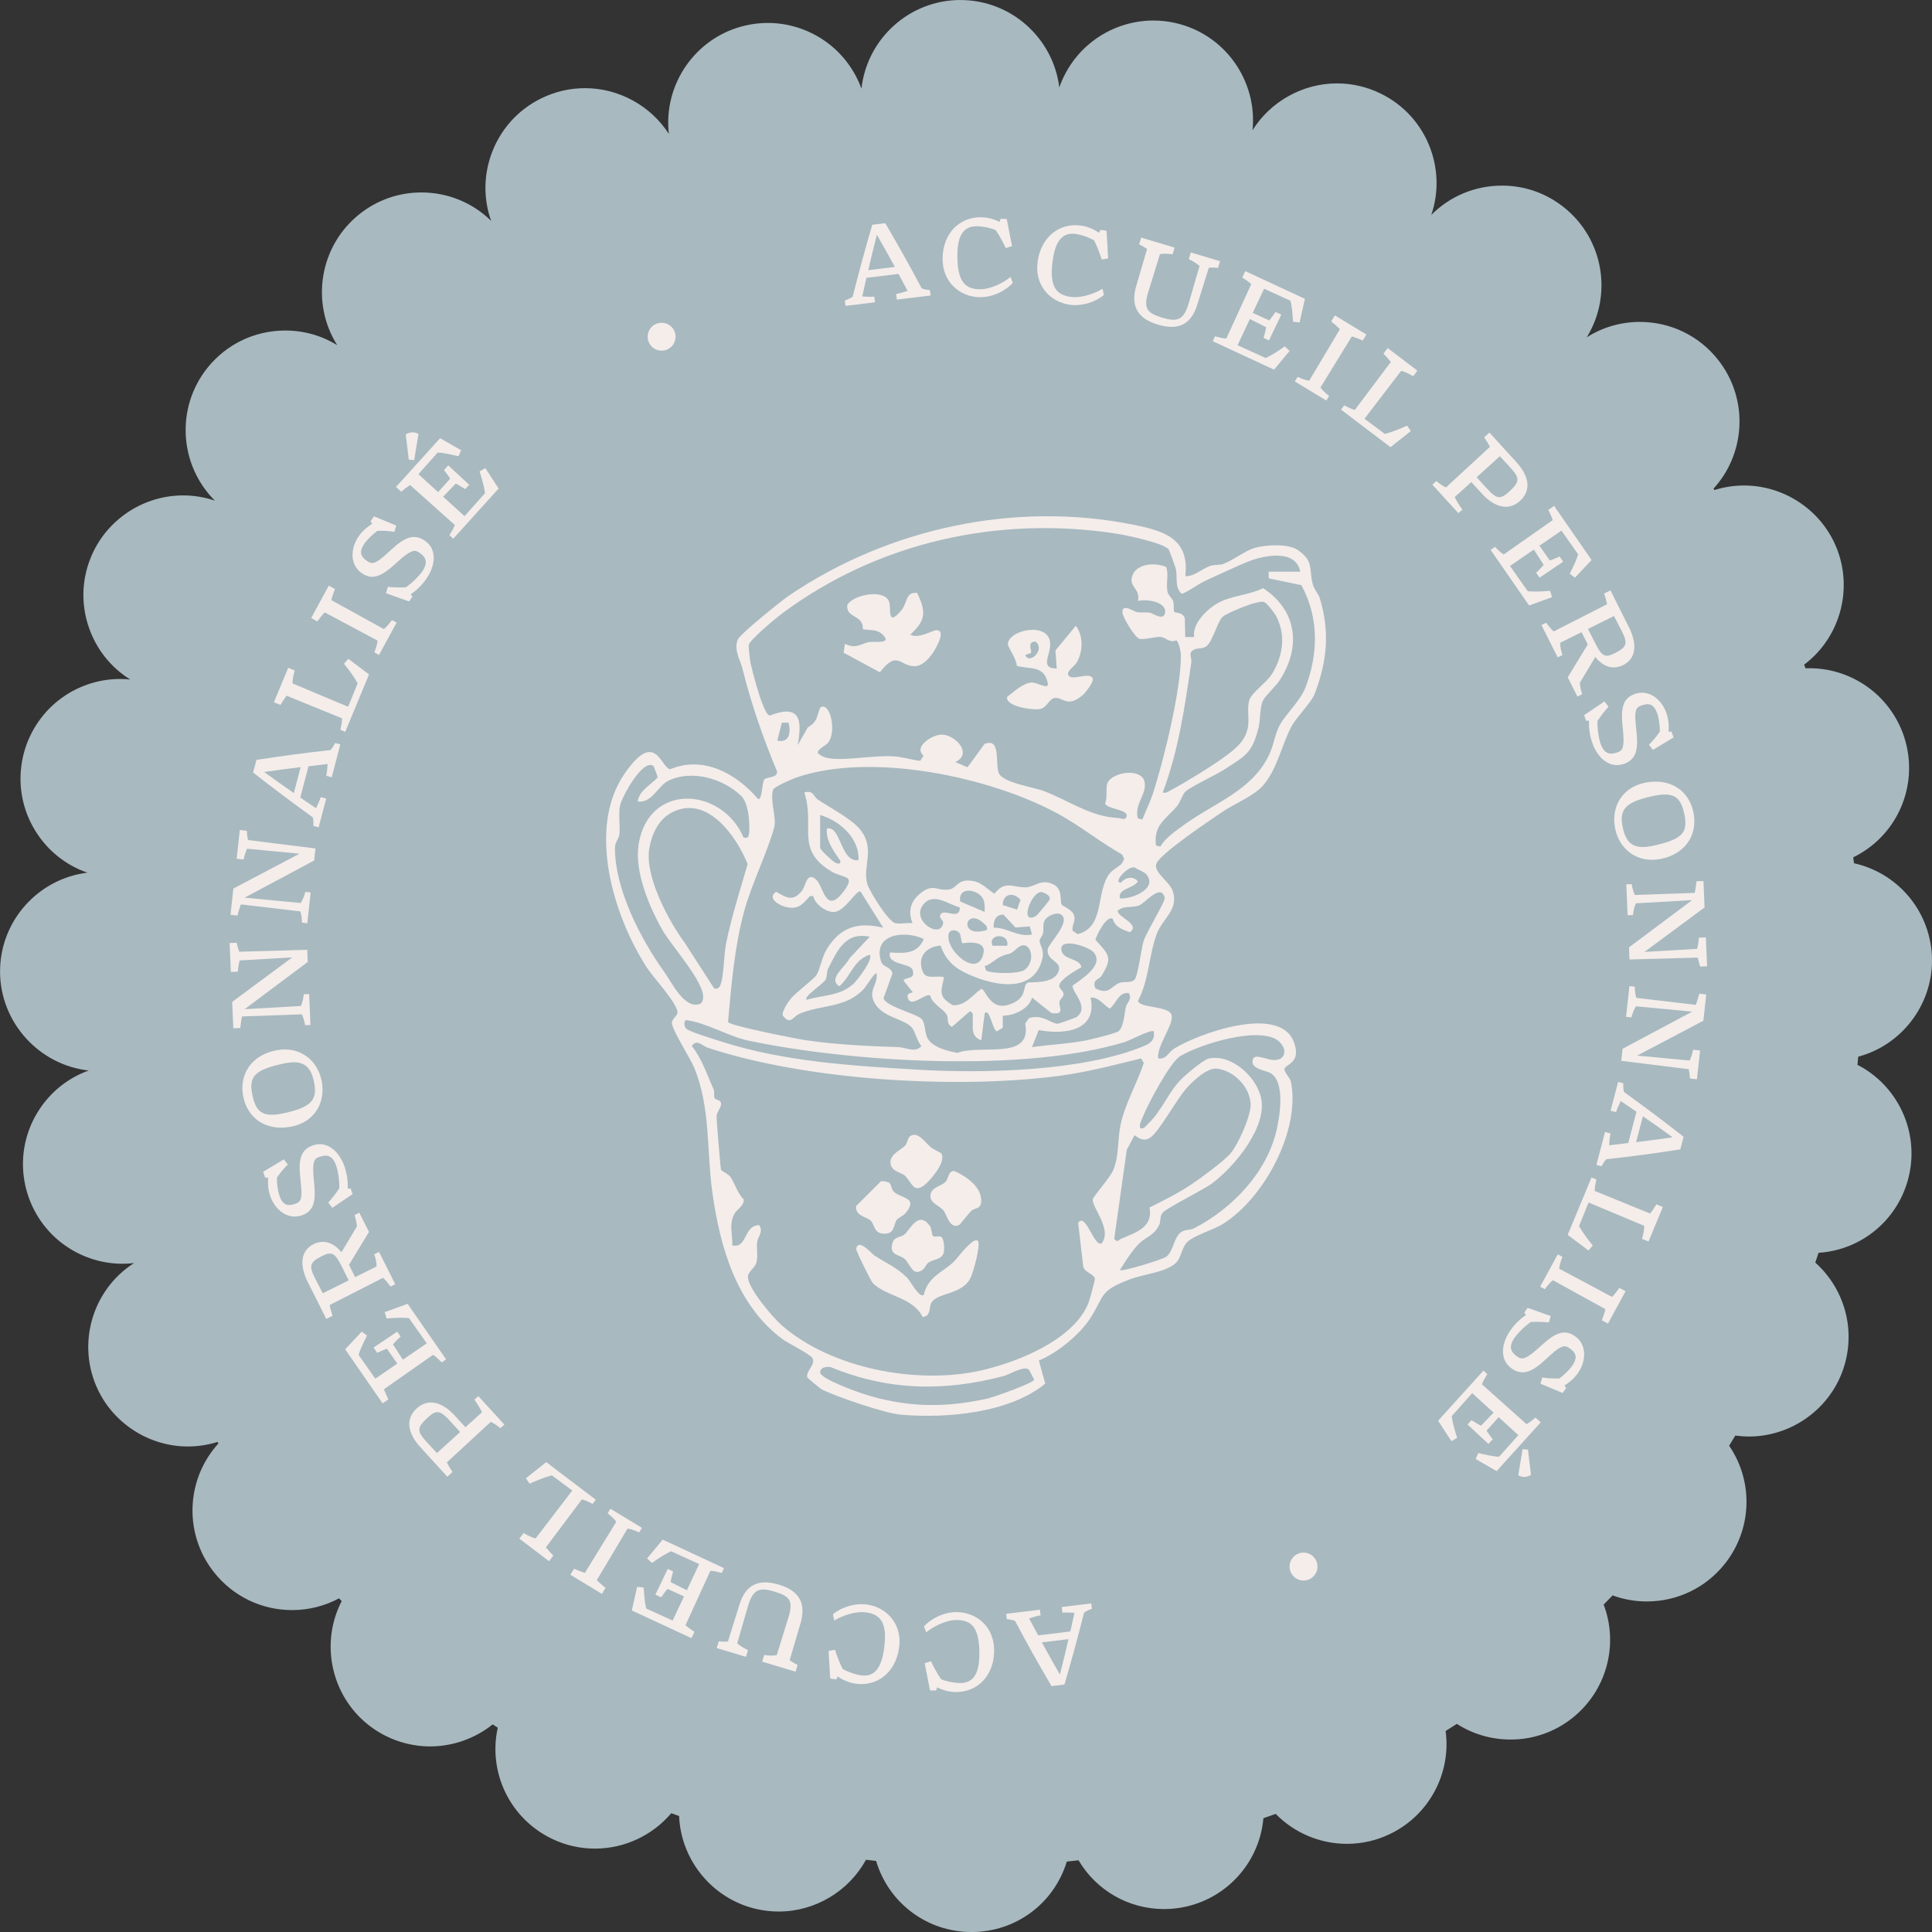 <svg xmlns="http://www.w3.org/2000/svg" width="224" height="224" viewBox="0 0 224 224" fill="none"><rect x="0" y="0" width="224" height="224" fill="#333333" stroke="none"/><g clip-path="url(#clip0_1396_2)"><path d="M112.641 223.572C107.586 223.572 103.217 220.212 101.91 215.365C101.261 215.294 100.692 215.228 100.16 215.159C98.273 218.837 94.427 221.196 90.278 221.196C89.449 221.196 88.614 221.101 87.796 220.915C82.812 219.777 79.221 215.314 79.152 210.239C78.674 210.073 78.186 209.895 77.685 209.712C75.595 212.343 72.364 213.901 68.981 213.901C67.305 213.901 65.687 213.53 64.166 212.801C59.391 210.499 56.917 205.195 58.201 200.091C57.849 199.868 57.486 199.636 57.1 199.384C55.09 201.109 52.534 202.055 49.863 202.055C47.192 202.055 44.928 201.214 42.938 199.627C38.697 196.248 37.528 190.249 40.147 185.542C39.895 185.288 39.644 185.03 39.395 184.773C37.716 185.739 35.812 186.248 33.868 186.248C30.462 186.248 27.294 184.722 25.172 182.062C21.661 177.662 21.975 171.425 25.861 167.414C25.71 167.168 25.558 166.919 25.407 166.67C24.237 167.076 23.022 167.282 21.784 167.282C17.535 167.282 13.597 164.812 11.756 160.986C9.262 155.805 11.147 149.577 16.034 146.643C15.959 146.423 15.882 146.2 15.81 145.98C15.276 146.057 14.735 146.097 14.198 146.097C8.985 146.097 4.533 142.543 3.369 137.45C2.062 131.729 5.525 125.91 11.124 124.294C11.104 124.111 11.087 123.931 11.067 123.748C5.165 123.494 0.43 118.59 0.43 112.64C0.43 106.689 5.262 101.677 11.261 101.522C11.278 101.374 11.295 101.225 11.315 101.079C8.476 100.393 6.066 98.66 4.51 96.187C2.929 93.674 2.426 90.694 3.086 87.797C4.247 82.705 8.699 79.151 13.912 79.151C14.738 79.151 15.567 79.245 16.379 79.428C16.422 79.308 16.465 79.185 16.508 79.065C16.471 79.048 16.431 79.028 16.394 79.011C13.717 77.721 11.704 75.468 10.723 72.666C9.743 69.864 9.911 66.847 11.201 64.171C13.043 60.345 16.98 57.871 21.226 57.871C22.902 57.871 24.52 58.243 26.041 58.972C26.107 59.004 26.17 59.035 26.233 59.067C26.293 58.972 26.353 58.875 26.413 58.781C26.322 58.712 26.23 58.641 26.13 58.563C21.338 54.74 20.549 47.732 24.369 42.937C26.49 40.278 29.664 38.751 33.07 38.751C35.609 38.751 38.005 39.589 39.995 41.175C40.09 41.25 40.181 41.327 40.273 41.404C40.347 41.33 40.421 41.256 40.496 41.178C40.384 41.05 40.276 40.921 40.172 40.795C36.349 36.003 37.142 28.992 41.934 25.169C43.924 23.582 46.32 22.744 48.859 22.744C52.268 22.744 55.436 24.271 57.558 26.93C57.638 27.03 57.718 27.136 57.798 27.239C57.887 27.182 57.972 27.128 58.061 27.07C57.978 26.919 57.898 26.762 57.818 26.596C56.528 23.919 56.36 20.903 57.34 18.1C58.321 15.298 60.334 13.045 63.011 11.755C64.532 11.024 66.153 10.652 67.829 10.652C72.078 10.652 76.012 13.122 77.854 16.948C77.902 17.048 77.948 17.148 77.994 17.248C78.094 17.211 78.194 17.177 78.291 17.14C78.248 16.988 78.211 16.837 78.177 16.679C77.516 13.786 78.022 10.806 79.604 8.29C81.185 5.774 83.65 4.027 86.543 3.366C87.361 3.18 88.196 3.086 89.028 3.086C94.244 3.086 98.696 6.643 99.857 11.733C99.874 11.801 99.888 11.873 99.903 11.944C100.014 11.93 100.126 11.916 100.237 11.901C100.234 11.781 100.231 11.664 100.231 11.544C100.231 5.413 105.221 0.424 111.352 0.424C117.482 0.424 122.469 5.413 122.469 11.544V11.55C122.595 11.561 122.721 11.572 122.849 11.584C122.861 11.535 122.869 11.49 122.881 11.441C124.042 6.354 128.497 2.797 133.712 2.797C134.541 2.797 135.379 2.891 136.194 3.077C142.073 4.418 145.799 10.217 144.624 16.096C144.767 16.142 144.91 16.19 145.053 16.236C146.923 12.499 150.811 10.088 155.006 10.088C156.682 10.088 158.303 10.46 159.824 11.192C165.111 13.74 167.499 20.073 165.277 25.455C165.434 25.549 165.595 25.643 165.752 25.741C167.865 23.319 170.896 21.938 174.127 21.938C176.666 21.938 179.062 22.778 181.053 24.365C185.565 27.959 186.563 34.399 183.406 39.174C183.572 39.331 183.738 39.489 183.903 39.646C185.745 38.399 187.887 37.739 190.123 37.739C193.531 37.739 196.702 39.266 198.824 41.928C202.344 46.34 202.023 52.579 198.12 56.59C198.28 56.831 198.441 57.071 198.601 57.314C199.764 56.911 200.977 56.708 202.212 56.708C206.461 56.708 210.399 59.181 212.24 63.004C214.59 67.888 213.044 73.795 208.651 76.898C208.786 77.246 208.915 77.584 209.038 77.915C209.292 77.898 209.546 77.89 209.798 77.89C215.014 77.89 219.466 81.447 220.63 86.539C221.81 91.721 219.197 96.962 214.396 99.135C214.459 99.567 214.516 100.001 214.57 100.433C219.806 101.437 223.572 105.977 223.572 111.347C223.572 116.717 220.003 120.98 215.042 122.161C215.002 122.645 214.959 123.151 214.905 123.697C219.552 125.93 222.071 131.131 220.915 136.189C219.789 141.119 215.546 144.633 210.527 144.828C210.353 145.374 210.17 145.928 209.97 146.512C213.85 149.786 215.019 155.213 212.798 159.819C210.956 163.642 207.022 166.116 202.775 166.116C202.172 166.116 201.569 166.067 200.974 165.967C200.628 166.547 200.293 167.094 199.962 167.622C202.873 171.654 202.75 177.133 199.63 181.05C197.508 183.709 194.337 185.236 190.932 185.236C189.525 185.236 188.155 184.976 186.857 184.461C186.4 184.939 185.919 185.428 185.427 185.92C187.286 190.466 185.928 195.733 182.065 198.818C180.075 200.405 177.678 201.243 175.139 201.243C172.898 201.243 170.75 200.588 168.909 199.341C168.322 199.725 167.731 200.102 167.144 200.465C167.916 205.289 165.417 210.096 160.988 212.229C159.467 212.961 157.846 213.332 156.17 213.332C153.073 213.332 150.122 212.046 148.026 209.792C147.383 210.027 146.728 210.256 146.076 210.479C145.77 215.377 142.262 219.52 137.455 220.618C136.637 220.804 135.802 220.898 134.97 220.898C130.927 220.898 127.241 218.728 125.277 215.211C124.659 215.288 124.016 215.36 123.355 215.425C122.023 220.229 117.662 223.56 112.644 223.56L112.641 223.572Z" fill="#A8B9C0"></path><path d="M111.36 0.858C117.264 0.858 122.048 5.644 122.048 11.549C122.048 11.683 122.045 11.815 122.04 11.946C122.428 11.981 122.814 12.015 123.203 12.055C123.232 11.886 123.266 11.715 123.306 11.546C124.436 6.591 128.842 3.234 133.72 3.234C134.507 3.234 135.307 3.323 136.108 3.503C141.864 4.815 145.464 10.548 144.151 16.304C144.146 16.333 144.137 16.364 144.128 16.393C144.517 16.516 144.903 16.642 145.286 16.773C145.315 16.71 145.344 16.644 145.375 16.581C147.217 12.756 151.037 10.525 155.014 10.525C156.57 10.525 158.151 10.866 159.646 11.586C164.891 14.114 167.138 20.364 164.742 25.637C165.114 25.857 165.482 26.08 165.851 26.303C167.962 23.718 171.033 22.375 174.135 22.375C176.471 22.375 178.824 23.138 180.795 24.708C185.252 28.259 186.113 34.65 182.853 39.242C183.194 39.562 183.534 39.885 183.868 40.208C185.753 38.842 187.949 38.178 190.13 38.178C193.273 38.178 196.384 39.556 198.494 42.204C201.96 46.548 201.494 52.764 197.574 56.547C197.865 56.976 198.151 57.407 198.434 57.842C199.672 57.37 200.953 57.145 202.217 57.145C206.195 57.145 210.018 59.375 211.859 63.201C214.204 68.073 212.525 73.846 208.133 76.745C208.345 77.289 208.551 77.832 208.751 78.381C209.103 78.347 209.454 78.329 209.8 78.329C214.676 78.329 219.082 81.689 220.214 86.645C221.387 91.789 218.636 96.915 213.926 98.883C214.021 99.523 214.107 100.164 214.184 100.81C219.265 101.636 223.142 106.043 223.142 111.358C223.142 116.674 219.494 120.817 214.638 121.823C214.584 122.541 214.518 123.259 214.447 123.971C219.01 126.009 221.653 131.048 220.497 136.106C219.376 141.018 215.039 144.364 210.212 144.418C209.975 145.17 209.726 145.919 209.469 146.666C213.272 149.705 214.618 155.069 212.414 159.644C210.572 163.467 206.755 165.697 202.778 165.697C202.106 165.697 201.431 165.635 200.759 165.503C200.33 166.226 199.892 166.944 199.444 167.653C202.346 171.456 202.412 176.883 199.295 180.795C197.182 183.44 194.074 184.818 190.931 184.818C189.513 184.818 188.089 184.538 186.751 183.966C186.15 184.595 185.538 185.218 184.921 185.833C186.828 190.165 185.673 195.401 181.798 198.494C179.828 200.064 177.478 200.828 175.139 200.828C172.94 200.828 170.752 200.153 168.917 198.838C168.176 199.324 167.427 199.801 166.672 200.267C167.541 204.899 165.248 209.715 160.802 211.856C159.306 212.577 157.725 212.917 156.169 212.917C153.133 212.917 150.19 211.619 148.149 209.303C147.325 209.606 146.496 209.898 145.661 210.178C145.492 214.904 142.184 219.11 137.357 220.211C136.557 220.394 135.756 220.483 134.967 220.483C131.001 220.483 127.344 218.258 125.514 214.761C124.684 214.867 123.85 214.959 123.015 215.039C121.859 219.691 117.653 223.142 112.641 223.142C107.628 223.142 103.382 219.659 102.252 214.97C101.469 214.887 100.691 214.799 99.913 214.696C98.146 218.396 94.38 220.766 90.28 220.766C89.494 220.766 88.693 220.677 87.892 220.497C82.886 219.354 79.509 214.867 79.583 209.932C78.9 209.697 78.216 209.452 77.541 209.2C75.503 211.928 72.297 213.472 68.983 213.472C67.428 213.472 65.849 213.132 64.354 212.414C59.61 210.129 57.317 204.797 58.698 199.896C58.149 199.552 57.603 199.201 57.062 198.846C55.052 200.679 52.467 201.625 49.862 201.625C47.526 201.625 45.173 200.862 43.206 199.292C38.974 195.921 37.984 189.994 40.684 185.473C40.275 185.064 39.869 184.649 39.468 184.232C37.741 185.301 35.797 185.822 33.867 185.822C30.727 185.822 27.616 184.444 25.506 181.796C22.046 177.461 22.506 171.262 26.404 167.476C26.129 167.036 25.858 166.592 25.592 166.146C24.345 166.624 23.055 166.853 21.783 166.853C17.806 166.853 13.983 164.622 12.141 160.799C9.679 155.681 11.655 149.568 16.553 146.837C16.399 146.391 16.247 145.945 16.101 145.496C15.464 145.61 14.826 145.668 14.197 145.668C9.322 145.668 4.918 142.308 3.786 137.355C2.491 131.68 5.973 126.029 11.589 124.614C11.541 124.188 11.498 123.759 11.458 123.33C5.596 123.282 0.858 118.512 0.858 112.642C0.858 106.772 5.645 101.951 11.549 101.951H11.644C11.687 101.548 11.735 101.147 11.79 100.747C11.709 100.733 11.627 100.713 11.546 100.695C5.788 99.38 2.188 93.65 3.503 87.894C4.632 82.939 9.036 79.579 13.911 79.579C14.7 79.579 15.501 79.668 16.302 79.851C16.422 79.879 16.539 79.908 16.656 79.939C16.785 79.57 16.913 79.202 17.048 78.836C16.891 78.77 16.733 78.698 16.579 78.624C11.261 76.062 9.024 69.674 11.586 64.356C13.428 60.53 17.248 58.3 21.226 58.3C22.781 58.3 24.359 58.64 25.855 59.361C26.035 59.446 26.212 59.538 26.384 59.635C26.584 59.312 26.79 58.989 26.993 58.669C26.79 58.531 26.593 58.383 26.398 58.228C21.783 54.548 21.025 47.823 24.705 43.205C26.819 40.557 29.93 39.179 33.072 39.179C35.408 39.179 37.761 39.943 39.729 41.512C39.923 41.667 40.112 41.83 40.292 41.998C40.555 41.73 40.821 41.461 41.09 41.198C40.89 40.983 40.695 40.76 40.509 40.529C36.829 35.914 37.587 29.188 42.202 25.506C44.172 23.936 46.526 23.172 48.862 23.172C52.004 23.172 55.115 24.55 57.225 27.198C57.388 27.401 57.543 27.61 57.689 27.825C58.003 27.619 58.321 27.416 58.641 27.218C58.483 26.958 58.341 26.689 58.206 26.412C55.644 21.094 57.88 14.706 63.199 12.144C64.694 11.423 66.275 11.083 67.831 11.083C71.808 11.083 75.629 13.313 77.47 17.136C77.576 17.354 77.673 17.574 77.759 17.794C78.113 17.665 78.465 17.537 78.823 17.411C78.737 17.142 78.662 16.87 78.599 16.59C77.287 10.834 80.887 5.101 86.643 3.789C87.444 3.606 88.244 3.517 89.033 3.517C93.909 3.517 98.315 6.877 99.445 11.832C99.49 12.029 99.53 12.229 99.565 12.427C99.939 12.375 100.317 12.327 100.694 12.284C100.677 12.041 100.668 11.795 100.668 11.549C100.668 5.644 105.455 0.858 111.36 0.858ZM111.36 0C105.421 0 100.514 4.506 99.879 10.279C99.15 8.266 97.863 6.476 96.173 5.144C94.14 3.543 91.604 2.662 89.033 2.659C88.17 2.659 87.301 2.756 86.451 2.951C80.664 4.272 76.884 9.753 77.547 15.524C75.443 12.264 71.766 10.222 67.831 10.222C66.09 10.222 64.405 10.608 62.827 11.369C60.048 12.707 57.957 15.049 56.937 17.96C56.059 20.467 56.067 23.138 56.942 25.606C54.798 23.501 51.921 22.314 48.862 22.314C46.222 22.314 43.735 23.187 41.667 24.834C37.027 28.537 36 35.113 39.097 40.02C37.29 38.905 35.231 38.321 33.072 38.321C29.535 38.321 26.241 39.905 24.036 42.667C20.336 47.311 20.799 53.951 24.911 58.045C23.727 57.642 22.492 57.439 21.228 57.439C16.816 57.439 12.73 60.007 10.817 63.981C9.479 66.76 9.302 69.894 10.323 72.805C11.2 75.313 12.873 77.397 15.095 78.781C14.703 78.741 14.309 78.721 13.917 78.721C11.343 78.721 8.81 79.602 6.777 81.203C4.715 82.827 3.257 85.138 2.671 87.703C1.985 90.711 2.508 93.804 4.149 96.415C5.562 98.662 7.655 100.321 10.131 101.179C4.432 101.882 0.006 106.754 0.006 112.639C0.006 118.524 4.518 123.479 10.283 124.117C7.826 125 5.753 126.681 4.369 128.937C2.779 131.525 2.279 134.582 2.954 137.544C3.54 140.109 4.998 142.417 7.06 144.041C9.093 145.642 11.627 146.523 14.2 146.523C14.637 146.523 15.081 146.497 15.518 146.445C15.518 146.448 15.518 146.451 15.521 146.454C10.666 149.571 8.836 155.89 11.372 161.168C13.285 165.143 17.374 167.708 21.786 167.708C22.955 167.708 24.108 167.53 25.22 167.182C25.254 167.239 25.292 167.296 25.326 167.356C23.57 169.28 22.518 171.745 22.343 174.37C22.152 177.246 23.038 180.072 24.84 182.328C27.044 185.09 30.336 186.677 33.873 186.677C35.783 186.677 37.65 186.205 39.323 185.307C39.423 185.41 39.526 185.513 39.626 185.616C37.107 190.457 38.356 196.519 42.677 199.961C44.713 201.588 47.269 202.483 49.868 202.483C52.467 202.483 55.089 201.577 57.137 199.916C57.334 200.044 57.529 200.167 57.717 200.29C56.556 205.497 59.118 210.844 63.985 213.189C65.563 213.949 67.248 214.332 68.986 214.332C72.394 214.332 75.654 212.806 77.83 210.221C78.136 210.332 78.439 210.441 78.737 210.547C78.943 215.694 82.628 220.177 87.704 221.335C88.553 221.53 89.419 221.627 90.283 221.627C94.492 221.627 98.398 219.291 100.405 215.625C100.771 215.671 101.16 215.716 101.58 215.762C103.027 220.643 107.494 224.003 112.644 224.003C117.793 224.003 122.214 220.675 123.687 215.837C124.15 215.788 124.607 215.739 125.048 215.685C127.118 219.188 130.866 221.341 134.97 221.341C135.833 221.341 136.703 221.244 137.549 221.049C142.45 219.931 146.047 215.768 146.482 210.807C146.959 210.644 147.434 210.475 147.909 210.306C150.073 212.52 153.05 213.778 156.169 213.778C157.911 213.778 159.595 213.392 161.173 212.631C165.688 210.458 168.27 205.611 167.61 200.696C168.042 200.425 168.476 200.15 168.908 199.87C170.767 201.059 172.908 201.685 175.139 201.685C177.778 201.685 180.266 200.813 182.333 199.166C186.27 196.021 187.703 190.697 185.93 186.036C186.285 185.679 186.631 185.324 186.971 184.975C188.238 185.441 189.57 185.676 190.934 185.676C194.471 185.676 197.762 184.092 199.967 181.33C203.149 177.338 203.329 171.782 200.479 167.619C200.716 167.239 200.953 166.85 201.196 166.444C201.72 166.515 202.249 166.552 202.778 166.552C207.187 166.552 211.273 163.985 213.186 160.016C214.327 157.648 214.627 154.938 214.029 152.384C213.486 150.068 212.234 147.961 210.469 146.388C210.601 146.002 210.727 145.622 210.847 145.253C215.925 144.924 220.189 141.319 221.335 136.297C222.513 131.145 220.014 125.846 215.359 123.459C215.39 123.13 215.419 122.818 215.445 122.515C220.44 121.18 224 116.588 224 111.361C224 108.605 223.014 105.934 221.221 103.844C219.588 101.942 217.383 100.624 214.959 100.086C214.93 99.858 214.899 99.629 214.867 99.4C219.668 97.064 222.253 91.728 221.052 86.456C220.466 83.891 219.008 81.581 216.943 79.957C214.91 78.355 212.374 77.475 209.8 77.475C209.646 77.475 209.489 77.477 209.331 77.483C209.28 77.346 209.226 77.206 209.174 77.063C213.529 73.792 215.024 67.801 212.631 62.832C210.718 58.857 206.629 56.292 202.217 56.289C201.048 56.289 199.895 56.467 198.783 56.816C198.746 56.758 198.709 56.704 198.672 56.65C200.427 54.728 201.479 52.269 201.657 49.647C201.851 46.765 200.965 43.934 199.163 41.672C196.959 38.907 193.665 37.323 190.128 37.323C187.929 37.323 185.816 37.938 183.974 39.105C187.005 34.181 185.916 27.696 181.329 24.042C179.262 22.392 176.774 21.52 174.135 21.52C171.033 21.52 168.107 22.746 165.949 24.916C166.786 22.446 166.763 19.781 165.866 17.294C164.833 14.437 162.755 12.135 160.018 10.817C158.437 10.056 156.756 9.67 155.014 9.67C151.031 9.67 147.311 11.763 145.218 15.098C145.804 9.382 142.038 3.977 136.296 2.671C135.447 2.476 134.581 2.379 133.717 2.379C131.144 2.379 128.608 3.26 126.575 4.861C124.845 6.225 123.538 8.066 122.817 10.139C122.12 4.435 117.244 0.003 111.357 0.003L111.36 0Z" fill="#A8B9C0"></path><path d="M112.466 216.228C168.793 216.228 214.455 170.566 214.455 114.24C214.455 57.913 168.793 12.252 112.466 12.252C56.139 12.252 10.477 57.913 10.477 114.24C10.477 170.566 56.139 216.228 112.466 216.228Z" fill="#A8B9C0"></path><path d="M97.957 34.833C98.274 34.728 98.563 34.599 98.858 34.404C99.581 31.548 100.33 28.78 101.137 26.058L102.638 25.875C104.076 28.323 105.497 30.839 106.858 33.429C107.178 33.564 107.49 33.604 107.825 33.644L107.899 34.259L103.982 34.736L103.902 34.084C104.342 34.004 104.817 33.867 105.234 33.724C104.877 33.066 104.531 32.406 104.173 31.76L100.453 32.214C100.287 32.923 100.139 33.644 99.973 34.367C100.416 34.407 100.908 34.425 101.368 34.396L101.448 35.048L98.028 35.465L97.951 34.839L97.957 34.833ZM100.668 31.322L103.75 30.945C103.067 29.689 102.372 28.448 101.666 27.225C101.314 28.58 100.991 29.944 100.668 31.322Z" fill="#F4EDEA"></path><path d="M109.286 29.973C109.32 26.973 111.304 25.157 113.749 25.186C114.564 25.195 115.376 25.455 115.888 25.738L116.011 25.372L116.72 25.38L117.34 28.531L116.614 28.76C116.254 28.005 115.894 27.345 115.442 26.681C114.97 26.464 114.026 26.244 113.252 26.235C111.83 26.218 110.99 27.127 111.001 29.666C111.004 32.6 111.862 33.518 113.598 33.538C114.913 33.555 116.408 32.729 117.166 32.108L117.421 32.795C116.66 33.667 115.139 34.476 113.612 34.459C111.244 34.43 109.254 32.669 109.286 29.973Z" fill="#F4EDEA"></path><path d="M120.305 30.302C120.745 27.336 122.956 25.801 125.375 26.161C126.181 26.281 126.95 26.647 127.419 26.996L127.591 26.65L128.294 26.756L128.483 29.961L127.734 30.09C127.479 29.295 127.213 28.589 126.853 27.871C126.416 27.594 125.509 27.245 124.743 27.131C123.339 26.922 122.384 27.711 122.049 30.227C121.658 33.135 122.381 34.159 124.099 34.416C125.4 34.611 126.993 33.996 127.828 33.481L127.988 34.196C127.116 34.956 125.498 35.554 123.991 35.328C121.649 34.979 119.913 32.966 120.311 30.299L120.305 30.302Z" fill="#F4EDEA"></path><path d="M131.749 33.117L132.996 28.865C132.758 28.696 132.372 28.473 132.072 28.328L132.306 27.547L136.187 28.708L135.952 29.488C135.375 29.397 134.923 29.4 134.491 29.463L133.144 33.823C132.547 35.773 132.978 36.299 134.754 36.831C136.481 37.349 137.239 37.151 137.831 35.13L139.075 30.835C138.737 30.541 138.36 30.292 137.828 30.049L138.062 29.268L141.451 30.283L141.216 31.064C140.819 31.012 140.45 31.012 140.147 31.058L138.809 35.339C138.08 37.729 136.49 38.309 134.259 37.643C132.043 36.98 131.003 35.639 131.746 33.114L131.749 33.117Z" fill="#F4EDEA"></path><path d="M140.863 38.994C141.378 39.131 141.781 39.231 142.184 39.245L145.075 32.932C144.803 32.703 144.383 32.392 144.034 32.174L144.377 31.434L151.297 34.648L150.676 37.39L149.921 37.301C149.856 36.443 149.807 35.551 149.615 34.868L146.562 33.478L145.246 36.275L147.159 37.15C147.388 36.878 147.665 36.5 147.891 36.169L148.56 36.48L147.128 39.468L146.507 39.18C146.607 38.776 146.742 38.302 146.796 37.936L144.915 36.989L143.488 40.026L146.745 41.51C147.471 41.167 148.191 40.704 148.955 40.157L149.524 40.684L147.714 42.86L140.605 39.557L140.866 38.997L140.863 38.994Z" fill="#F4EDEA"></path><path d="M150.44 43.7C150.941 43.911 151.441 44.106 151.793 44.134L155.35 38.17C155.15 37.941 154.675 37.529 154.344 37.266L154.767 36.568L158.421 38.784L157.998 39.482C157.623 39.316 157.029 39.079 156.734 39.007L153.1 44.923C153.277 45.215 153.689 45.572 154.098 45.913L153.777 46.442L150.123 44.226L150.443 43.697L150.44 43.7Z" fill="#F4EDEA"></path><path d="M155.849 46.998C156.324 47.244 156.696 47.427 157.084 47.524L161.253 41.968C161.036 41.688 160.693 41.293 160.399 41.005L160.89 40.355L164.336 42.972L163.844 43.621C163.284 43.295 162.843 43.092 162.454 42.995L158.202 48.55L160.564 50.312C161.351 50.1 162.289 49.737 163.146 49.348L163.578 49.974L161.216 51.847L155.475 47.487L155.849 46.995V46.998Z" fill="#F4EDEA"></path><path d="M166.528 55.773C166.94 56.108 167.283 56.348 167.649 56.514L172.75 51.804C172.587 51.49 172.318 51.041 172.084 50.703L172.687 50.154L175.798 53.563C177.288 55.195 177.577 56.837 176.244 58.069C174.923 59.276 173.285 58.847 171.795 57.214L170.588 55.893L168.667 57.629C168.827 57.98 169.181 58.584 169.55 59.084L169.093 59.502L166.07 56.19L166.528 55.773ZM172.355 56.596C173.516 57.869 173.931 57.952 174.98 56.997C176.264 55.807 176.215 55.404 175.037 54.132L173.894 52.896L171.203 55.333L172.355 56.596Z" fill="#F4EDEA"></path><path d="M173.33 63.401C173.705 63.781 174.002 64.073 174.343 64.284L180.03 60.298C179.91 59.964 179.704 59.483 179.515 59.117L180.187 58.654L184.531 64.928L182.606 66.978L182 66.518C182.377 65.746 182.786 64.951 182.967 64.264L181.036 61.522L178.486 63.269L179.695 64.993C180.03 64.873 180.459 64.688 180.822 64.519L181.239 65.125L178.492 66.978L178.103 66.415C178.394 66.117 178.749 65.777 178.981 65.488L177.837 63.721L175.072 65.62L177.13 68.545C177.931 68.614 178.789 68.582 179.721 68.496L179.947 69.237L177.285 70.2L172.824 63.755L173.333 63.404L173.33 63.401Z" fill="#F4EDEA"></path><path d="M179.265 72.193C179.582 72.622 179.837 72.951 180.143 73.208L186.33 70.054C186.259 69.708 186.122 69.202 185.987 68.813L186.716 68.447L188.861 72.713C189.853 74.689 189.693 76.359 188.212 77.103C187.025 77.7 185.87 77.308 184.964 76.173L183.171 79.164C183.188 79.582 183.302 80.071 183.44 80.488L182.888 80.765L181.764 78.532L184.086 74.715L183.371 73.294L180.886 74.529C180.886 74.941 180.978 75.41 181.155 75.942L180.603 76.219L178.719 72.47L179.271 72.193H179.265ZM187.123 71.424L184.12 72.919L184.947 74.563C185.727 76.116 186.079 76.319 187.286 75.699C188.638 75.018 188.752 74.578 188.009 73.125L187.123 71.421V71.424Z" fill="#F4EDEA"></path><path d="M184.223 83.559H183.891L183.668 82.916L186.027 81.323L186.49 81.944C186.01 82.484 185.652 82.942 185.218 83.579C185.178 84.386 185.344 85.552 185.575 86.224C185.895 87.157 186.422 87.545 187.282 87.305C187.843 87.154 188.069 87.005 188.169 86.528C188.272 86.101 188.26 85.424 188.137 84.34C187.911 82.193 188.086 80.963 189.564 80.451C191.18 79.894 192.667 81.092 193.216 82.684C193.504 83.517 193.499 84.272 193.456 84.829L193.805 84.835L194.036 85.507L191.64 86.948L191.18 86.342C191.711 85.824 192.037 85.404 192.449 84.818C192.449 84.26 192.363 83.359 192.149 82.736C191.843 81.852 191.391 81.466 190.496 81.735C189.942 81.898 189.721 82.073 189.638 82.559C189.553 82.993 189.613 83.694 189.73 84.755C189.964 86.802 189.756 88.057 188.266 88.572C186.625 89.138 185.218 87.886 184.6 86.096C184.291 85.201 184.197 84.286 184.228 83.568L184.223 83.559Z" fill="#F4EDEA"></path><path d="M190.748 90.745C193.691 90.167 195.855 91.7 196.35 94.23C196.85 96.787 195.426 99.022 192.524 99.591C189.865 100.112 187.743 98.519 187.254 96.029C186.768 93.55 188.078 91.271 190.748 90.748V90.745ZM191.812 98.027C195.109 97.273 195.755 96.532 195.26 94.282C194.806 92.24 193.899 91.788 191.486 92.329C188.432 93.021 187.672 93.856 188.166 96.034C188.607 98.013 189.645 98.519 191.812 98.027Z" fill="#F4EDEA"></path><path d="M196.192 104.362L189.664 104.734C189.495 105.109 189.384 105.575 189.327 106.092L188.709 106.118L188.555 102.53L189.172 102.504C189.275 103.039 189.384 103.416 189.555 103.765L196.495 103.519C196.572 103.162 196.653 102.604 196.687 102.181L197.502 102.146L197.633 105.209L190.668 110.367L196.761 110.013C196.864 109.652 196.938 109.255 196.967 108.714L197.782 108.68L197.925 112.031L197.11 112.066C197.044 111.74 196.918 111.311 196.816 111.025L188.926 111.245L188.866 109.838L196.186 104.362H196.192Z" fill="#F4EDEA"></path><path d="M196.189 117.292L189.681 116.672C189.458 117.018 189.277 117.461 189.143 117.961L188.528 117.893L188.92 114.324L189.535 114.393C189.555 114.936 189.603 115.328 189.724 115.697L196.62 116.506C196.752 116.163 196.915 115.625 197.015 115.213L197.827 115.302L197.493 118.347L189.824 122.388L195.9 122.962C196.057 122.622 196.191 122.239 196.303 121.71L197.112 121.799L196.746 125.133L195.937 125.044C195.92 124.712 195.863 124.269 195.803 123.972L187.971 122.994L188.125 121.596L196.191 117.292H196.189Z" fill="#F4EDEA"></path><path d="M188.216 125.603C188.196 125.938 188.207 126.255 188.282 126.599C190.672 128.326 192.968 130.044 195.202 131.8L194.818 133.264C192.013 133.698 189.148 134.09 186.24 134.402C185.997 134.651 185.846 134.925 185.686 135.222L185.088 135.065L186.089 131.248L186.723 131.414C186.635 131.854 186.589 132.343 186.569 132.786C187.313 132.695 188.056 132.618 188.785 132.523L189.734 128.897C189.137 128.483 188.522 128.077 187.91 127.657C187.71 128.054 187.51 128.503 187.37 128.943L186.732 128.777L187.607 125.443L188.219 125.603H188.216ZM190.481 129.421L189.694 132.423C191.113 132.252 192.522 132.063 193.923 131.86C192.794 131.033 191.645 130.23 190.484 129.421H190.481Z" fill="#F4EDEA"></path><path d="M185.088 136.749C184.971 137.27 184.888 137.678 184.894 138.079L191.324 140.704C191.542 140.423 191.833 139.989 192.039 139.634L192.791 139.946L191.133 143.943L190.381 143.632C190.555 143.005 190.638 142.528 190.635 142.128L184.182 139.423L183.078 142.153C183.481 142.863 184.07 143.675 184.665 144.407L184.17 144.984L181.76 143.174L184.522 136.518L185.094 136.755L185.088 136.749Z" fill="#F4EDEA"></path><path d="M181.148 145.725C180.96 146.237 180.791 146.743 180.777 147.095L186.902 150.366C187.122 150.157 187.508 149.662 187.757 149.319L188.474 149.708L186.433 153.463L185.718 153.074C185.866 152.691 186.075 152.084 186.132 151.787L180.05 148.433C179.767 148.625 179.43 149.053 179.11 149.477L178.566 149.182L180.608 145.428L181.151 145.722L181.148 145.725Z" fill="#F4EDEA"></path><path d="M176.928 152.462L176.728 152.196L177.117 151.633L179.799 152.585L179.576 153.326C178.856 153.26 178.275 153.243 177.503 153.271C176.828 153.717 175.988 154.544 175.585 155.127C175.024 155.939 175.021 156.591 175.728 157.143C176.182 157.503 176.437 157.597 176.88 157.394C177.283 157.226 177.823 156.814 178.621 156.071C180.217 154.612 181.309 154.023 182.599 154.913C184.006 155.882 183.923 157.789 182.968 159.176C182.467 159.902 181.858 160.345 181.383 160.64L181.586 160.923L181.183 161.506L178.601 160.431L178.816 159.702C179.548 159.822 180.08 159.839 180.794 159.819C181.243 159.49 181.918 158.884 182.29 158.344C182.819 157.575 182.862 156.98 182.115 156.419C181.652 156.071 181.383 155.996 180.943 156.219C180.543 156.405 180.014 156.874 179.23 157.595C177.721 158.999 176.588 159.576 175.287 158.681C173.857 157.698 174.032 155.819 175.107 154.261C175.645 153.48 176.325 152.862 176.923 152.459L176.928 152.462Z" fill="#F4EDEA"></path><path d="M172.449 159.313C172.166 159.765 171.949 160.12 171.82 160.5L176.999 165.129C177.296 164.938 177.719 164.629 178.031 164.36L178.637 164.906L173.522 170.565L171.085 169.161L171.394 168.466C172.232 168.658 173.101 168.875 173.808 168.895L176.038 166.39L173.753 164.309L172.352 165.878C172.544 166.176 172.824 166.553 173.073 166.868L172.578 167.414L170.148 165.161L170.605 164.655C170.96 164.869 171.374 165.138 171.709 165.298L173.17 163.783L170.691 161.524L168.312 164.194C168.426 164.989 168.655 165.816 168.95 166.705L168.28 167.094L166.736 164.723L171.995 158.91L172.452 159.325L172.449 159.313ZM177.156 168.072L177.508 170.997C177.01 171.311 176.473 171.32 176.029 171.042L176.53 168.02L177.156 168.072Z" fill="#F4EDEA"></path><path d="M126.594 186.534C126.277 186.64 125.988 186.769 125.694 186.963C124.97 189.82 124.221 192.588 123.415 195.31L121.914 195.493C120.475 193.045 119.054 190.529 117.693 187.938C117.373 187.804 117.061 187.764 116.727 187.724L116.652 187.109L120.57 186.631L120.65 187.283C120.209 187.363 119.735 187.501 119.314 187.644C119.672 188.301 120.018 188.962 120.375 189.608L124.095 189.153C124.261 188.444 124.41 187.724 124.576 187C124.135 186.96 123.641 186.943 123.18 186.972L123.1 186.32L126.52 185.902L126.597 186.529L126.594 186.534ZM123.884 190.046L120.801 190.423C121.485 191.678 122.18 192.919 122.886 194.143C123.238 192.788 123.561 191.424 123.884 190.046Z" fill="#F4EDEA"></path><path d="M115.264 191.395C115.23 194.394 113.245 196.21 110.8 196.181C109.985 196.173 109.173 195.913 108.662 195.63L108.539 195.996L107.829 195.987L107.209 192.836L107.935 192.607C108.296 193.362 108.656 194.023 109.108 194.686C109.579 194.903 110.523 195.123 111.298 195.132C112.719 195.149 113.56 194.24 113.548 191.701C113.545 188.767 112.688 187.849 110.952 187.829C109.637 187.812 108.141 188.638 107.383 189.259L107.129 188.573C107.89 187.701 109.411 186.891 110.938 186.908C113.305 186.937 115.295 188.698 115.264 191.395Z" fill="#F4EDEA"></path><path d="M104.244 191.065C103.804 194.031 101.594 195.566 99.175 195.206C98.368 195.086 97.599 194.72 97.13 194.371L96.959 194.717L96.255 194.611L96.066 191.406L96.816 191.277C97.07 192.072 97.336 192.778 97.696 193.496C98.134 193.773 99.04 194.122 99.806 194.236C101.21 194.445 102.166 193.656 102.503 191.14C102.895 188.232 102.171 187.208 100.453 186.951C99.152 186.756 97.559 187.371 96.724 187.886L96.564 187.171C97.436 186.41 99.055 185.813 100.561 186.039C102.903 186.387 104.639 188.4 104.241 191.068L104.244 191.065Z" fill="#F4EDEA"></path><path d="M92.802 188.248L91.555 192.5C91.792 192.669 92.178 192.892 92.478 193.038L92.244 193.818L88.364 192.658L88.598 191.877C89.176 191.968 89.628 191.966 90.059 191.903L91.406 187.542C92.004 185.592 91.572 185.066 89.796 184.534C88.069 184.017 87.311 184.214 86.72 186.235L85.476 190.53C85.813 190.825 86.191 191.073 86.722 191.316L86.488 192.097L83.1 191.082L83.334 190.301C83.731 190.353 84.1 190.353 84.403 190.307L85.742 186.027C86.471 183.636 88.061 183.056 90.291 183.722C92.507 184.385 93.548 185.726 92.804 188.251L92.802 188.248Z" fill="#F4EDEA"></path><path d="M83.686 182.374C83.171 182.236 82.768 182.136 82.365 182.122L79.474 188.436C79.746 188.664 80.166 188.976 80.515 189.193L80.172 189.934L73.252 186.72L73.872 183.978L74.627 184.066C74.693 184.924 74.742 185.816 74.933 186.5L77.987 187.889L79.302 185.093L77.389 184.218C77.161 184.49 76.883 184.867 76.657 185.199L75.988 184.887L77.421 181.899L78.041 182.188C77.941 182.591 77.807 183.066 77.753 183.432L79.634 184.378L81.061 181.341L77.804 179.857C77.078 180.201 76.357 180.664 75.594 181.21L75.025 180.684L76.835 178.508L83.943 181.81L83.683 182.371L83.686 182.374Z" fill="#F4EDEA"></path><path d="M74.109 177.666C73.609 177.454 73.109 177.26 72.757 177.231L69.2 183.196C69.4 183.425 69.872 183.836 70.206 184.1L69.783 184.797L66.129 182.581L66.552 181.884C66.927 182.049 67.521 182.287 67.816 182.358L71.45 176.442C71.273 176.15 70.861 175.793 70.452 175.453L70.773 174.924L74.427 177.14L74.107 177.669L74.109 177.666Z" fill="#F4EDEA"></path><path d="M68.702 174.369C68.227 174.123 67.855 173.94 67.466 173.843L63.297 179.399C63.515 179.679 63.858 180.073 64.152 180.362L63.66 181.011L60.215 178.395L60.707 177.746C61.267 178.072 61.708 178.275 62.096 178.372L66.348 172.816L63.986 171.055C63.2 171.267 62.262 171.63 61.404 172.019L60.973 171.392L63.334 169.52L69.076 173.88L68.702 174.372V174.369Z" fill="#F4EDEA"></path><path d="M58.023 165.594C57.611 165.259 57.268 165.019 56.902 164.853L51.8 169.563C51.963 169.877 52.232 170.326 52.467 170.663L51.863 171.213L48.752 167.804C47.263 166.171 46.974 164.53 48.306 163.298C49.627 162.091 51.266 162.52 52.755 164.153L53.962 165.474L55.884 163.738C55.724 163.386 55.369 162.783 55 162.283L55.458 161.865L58.48 165.176L58.023 165.594ZM52.195 164.77C51.034 163.498 50.62 163.415 49.57 164.37C48.286 165.56 48.335 165.96 49.513 167.235L50.657 168.47L53.347 166.034L52.195 164.77Z" fill="#F4EDEA"></path><path d="M51.22 157.966C50.845 157.585 50.548 157.294 50.208 157.082L44.52 161.068C44.64 161.403 44.843 161.883 45.032 162.249L44.36 162.712L40.02 156.439L41.944 154.389L42.55 154.849C42.173 155.621 41.764 156.416 41.584 157.102L43.514 159.844L46.064 158.097L44.855 156.373C44.52 156.493 44.091 156.679 43.728 156.848L43.308 156.241L46.056 154.389L46.445 154.952C46.153 155.249 45.798 155.589 45.567 155.878L46.711 157.645L49.476 155.747L47.417 152.822C46.616 152.753 45.761 152.784 44.826 152.87L44.6 152.13L47.262 151.166L51.723 157.611L51.214 157.963L51.22 157.966Z" fill="#F4EDEA"></path><path d="M45.283 149.172C44.965 148.743 44.711 148.414 44.405 148.157L38.217 151.311C38.288 151.657 38.426 152.163 38.56 152.552L37.831 152.918L35.687 148.652C34.694 146.676 34.854 145.006 36.336 144.262C37.522 143.665 38.677 144.057 39.584 145.192L41.377 142.201C41.357 141.783 41.245 141.294 41.108 140.877L41.66 140.6L42.783 142.833L40.462 146.65L41.176 148.071L43.661 146.836C43.661 146.424 43.57 145.955 43.393 145.423L43.944 145.146L45.829 148.895L45.277 149.172H45.283ZM37.428 149.941L40.43 148.446L39.604 146.802C38.823 145.249 38.471 145.046 37.265 145.666C35.912 146.347 35.798 146.787 36.541 148.24L37.428 149.944V149.941Z" fill="#F4EDEA"></path><path d="M40.328 137.806H40.66L40.883 138.45L38.524 140.042L38.06 139.422C38.541 138.881 38.898 138.424 39.333 137.786C39.373 136.98 39.207 135.813 38.976 135.141C38.652 134.209 38.129 133.82 37.266 134.06C36.705 134.212 36.479 134.361 36.379 134.838C36.276 135.264 36.288 135.942 36.411 137.026C36.637 139.173 36.462 140.402 34.984 140.914C33.368 141.472 31.881 140.274 31.332 138.681C31.046 137.849 31.049 137.094 31.092 136.537L30.743 136.531L30.512 135.859L32.908 134.418L33.368 135.024C32.836 135.542 32.508 135.962 32.099 136.548C32.099 137.106 32.184 138.006 32.399 138.63C32.705 139.513 33.157 139.899 34.052 139.63C34.606 139.467 34.827 139.293 34.91 138.807C34.995 138.372 34.935 137.672 34.821 136.611C34.586 134.564 34.795 133.308 36.285 132.794C37.926 132.228 39.333 133.48 39.951 135.27C40.259 136.165 40.354 137.08 40.322 137.8L40.328 137.806Z" fill="#F4EDEA"></path><path d="M33.804 130.621C30.861 131.199 28.697 129.666 28.202 127.136C27.702 124.579 29.126 122.343 32.028 121.774C34.687 121.254 36.809 122.847 37.298 125.337C37.784 127.816 36.474 130.095 33.804 130.618V130.621ZM32.737 123.338C29.44 124.093 28.794 124.834 29.289 127.084C29.743 129.126 30.65 129.578 33.063 129.037C36.117 128.345 36.877 127.51 36.383 125.331C35.943 123.353 34.905 122.847 32.737 123.338Z" fill="#F4EDEA"></path><path d="M28.359 117.006L34.887 116.634C35.055 116.26 35.167 115.793 35.224 115.276L35.842 115.25L35.996 118.839L35.379 118.864C35.276 118.33 35.167 117.952 34.995 117.603L28.056 117.849C27.978 118.207 27.898 118.764 27.864 119.188L27.049 119.222L26.918 116.159L33.883 111.001L27.79 111.356C27.687 111.716 27.612 112.113 27.581 112.654L26.766 112.688L26.623 109.337L27.438 109.303C27.504 109.629 27.63 110.058 27.733 110.344L35.622 110.123L35.682 111.53L28.362 117.006H28.359Z" fill="#F4EDEA"></path><path d="M28.358 104.075L34.866 104.695C35.089 104.349 35.269 103.906 35.404 103.406L36.019 103.474L35.627 107.043L35.012 106.974C34.992 106.431 34.943 106.039 34.823 105.67L27.927 104.861C27.795 105.204 27.632 105.742 27.532 106.154L26.723 106.065L27.057 103.02L34.726 98.979L28.65 98.405C28.493 98.745 28.358 99.128 28.247 99.657L27.438 99.568L27.803 96.234L28.613 96.323C28.63 96.655 28.687 97.098 28.747 97.395L36.579 98.373L36.425 99.771L28.358 104.075Z" fill="#F4EDEA"></path><path d="M36.333 95.763C36.353 95.429 36.342 95.112 36.267 94.768C33.877 93.041 31.581 91.323 29.348 89.567L29.731 88.103C32.536 87.669 35.401 87.277 38.309 86.965C38.552 86.716 38.704 86.442 38.864 86.144L39.461 86.302L38.461 90.119L37.826 89.953C37.914 89.513 37.96 89.024 37.983 88.581C37.24 88.672 36.496 88.749 35.767 88.844L34.818 92.469C35.415 92.884 36.03 93.29 36.642 93.71C36.842 93.313 37.042 92.864 37.182 92.424L37.82 92.59L36.945 95.924L36.333 95.763ZM34.069 91.946L34.855 88.944C33.437 89.115 32.027 89.304 30.626 89.507C31.755 90.334 32.905 91.137 34.066 91.946H34.069Z" fill="#F4EDEA"></path><path d="M39.461 84.618C39.578 84.097 39.661 83.689 39.656 83.288L33.225 80.663C33.007 80.944 32.716 81.378 32.51 81.733L31.758 81.421L33.416 77.424L34.168 77.735C33.994 78.362 33.911 78.839 33.914 79.239L40.367 81.944L41.471 79.214C41.068 78.504 40.479 77.692 39.884 76.96L40.379 76.383L42.789 78.193L40.027 84.849L39.455 84.612L39.461 84.618Z" fill="#F4EDEA"></path><path d="M43.399 75.642C43.588 75.13 43.759 74.624 43.771 74.272L37.646 71.001C37.426 71.21 37.04 71.704 36.791 72.047L36.076 71.659L38.118 67.904L38.833 68.293C38.684 68.676 38.475 69.282 38.418 69.58L44.5 72.934C44.783 72.742 45.12 72.313 45.444 71.89L45.987 72.185L43.945 75.939L43.402 75.645L43.399 75.642Z" fill="#F4EDEA"></path><path d="M47.62 68.906L47.82 69.171L47.431 69.735L44.749 68.783L44.972 68.042C45.692 68.108 46.273 68.125 47.045 68.096C47.72 67.65 48.56 66.824 48.963 66.241C49.524 65.428 49.524 64.777 48.818 64.225C48.363 63.864 48.108 63.77 47.665 63.973C47.262 64.142 46.722 64.553 45.924 65.297C44.328 66.755 43.236 67.344 41.946 66.455C40.54 65.486 40.623 63.578 41.578 62.192C42.078 61.465 42.687 61.022 43.162 60.728L42.959 60.445L43.362 59.861L45.944 60.936L45.729 61.666C44.997 61.545 44.466 61.528 43.751 61.548C43.302 61.877 42.627 62.483 42.255 63.024C41.726 63.793 41.683 64.388 42.43 64.948C42.893 65.297 43.159 65.371 43.602 65.148C44.002 64.962 44.531 64.493 45.315 63.773C46.825 62.369 47.957 61.791 49.258 62.686C50.688 63.67 50.513 65.549 49.438 67.107C48.901 67.888 48.22 68.505 47.622 68.908L47.62 68.906Z" fill="#F4EDEA"></path><path d="M52.1 62.054C52.386 61.602 52.6 61.247 52.729 60.867L47.55 56.238C47.253 56.429 46.83 56.738 46.518 57.007L45.912 56.461L51.028 50.802L53.464 52.206L53.155 52.901C52.317 52.709 51.448 52.492 50.742 52.472L48.511 54.977L50.796 57.058L52.197 55.489C52.005 55.191 51.725 54.814 51.477 54.499L51.971 53.953L54.402 56.206L53.944 56.712C53.59 56.498 53.175 56.229 52.84 56.069L51.379 57.584L53.858 59.843L56.237 57.173C56.123 56.378 55.894 55.551 55.6 54.662L56.269 54.273L57.813 56.644L52.554 62.457L52.097 62.042L52.1 62.054ZM47.393 53.295L47.042 50.37C47.539 50.056 48.077 50.047 48.52 50.325L48.02 53.347L47.393 53.295Z" fill="#F4EDEA"></path><path d="M76.708 40.659C77.602 40.659 78.327 39.934 78.327 39.04C78.327 38.147 77.602 37.422 76.708 37.422C75.814 37.422 75.09 38.147 75.09 39.04C75.09 39.934 75.814 40.659 76.708 40.659Z" fill="#F4EDEA"></path><path d="M151.132 183.249C152.026 183.249 152.751 182.524 152.751 181.63C152.751 180.736 152.026 180.012 151.132 180.012C150.238 180.012 149.514 180.736 149.514 181.63C149.514 182.524 150.238 183.249 151.132 183.249Z" fill="#F4EDEA"></path><path d="M137.42 66.801C138.486 66.847 139.213 66.021 140.293 65.623C140.797 65.437 141.386 65.552 141.869 65.369C143.047 64.917 144.382 63.828 145.503 63.516C146.787 63.158 149.401 63.007 150.499 63.788C152.303 65.071 151.777 65.875 152.168 67.602C152.334 68.34 152.855 68.811 153.021 69.361C154.202 73.266 153.864 76.655 152.452 80.389C152.04 81.476 150.338 83.108 149.744 84.215C148.617 86.308 148.105 89.164 146.427 91.089C145.42 92.244 143.07 93.231 141.826 94.065C140.582 94.9 134.377 99.044 134.063 100.17C133.771 101.214 135.65 102.226 135.996 103.367C136.651 105.529 134.789 106.472 134.111 108.299C133.208 110.733 133.196 113.721 131.941 116.031C132.124 116.909 135.49 116.586 135.827 117.664C136.164 118.742 134.051 121.312 134.289 122.713C135.218 122.882 135.487 121.976 136.144 121.57C138.949 119.834 148.288 116.46 149.981 120.738C150.968 123.228 149.072 123.365 148.932 123.917C148.834 124.297 149.584 124.921 149.689 125.473C150.759 131.151 146.558 138.897 141.826 141.883C140.697 142.595 138.686 143.155 137.806 143.873C136.951 144.57 137.022 145.846 136.253 146.5C135.018 147.55 132.593 147.721 131.02 148.322C127.386 149.706 128.161 150.109 126.402 152.848C125.187 154.744 122.525 156.911 120.449 157.741L121.19 160.42C117.032 163.86 109.606 164.489 104.362 164.011C102.561 163.848 97.011 161.952 95.303 161.103C95.135 161.017 93.602 159.777 93.579 159.656C93.491 158.873 94.591 158.201 94.2 157.469C93.948 156.997 91.326 155.725 90.671 155.23C85.361 151.23 83.469 144.553 82.588 138.231C81.919 133.43 82.396 128.472 80.512 123.846C80.049 122.708 77.978 119.519 77.898 118.622C77.861 118.196 78.422 117.872 78.533 117.498C78.799 116.614 75.722 113.295 75.073 112.3C71.162 106.321 68.002 96.101 72.408 89.708C76.043 84.432 76.609 89.079 77.715 89.184C81.573 87.56 85.436 89.736 87.909 92.661C88.387 92.687 88.332 90.709 88.621 90.377C88.91 90.045 90.171 90.208 90.097 89.45C88.467 85.55 87.094 81.61 86.079 77.513C85.845 76.56 85.024 75.302 85.559 74.121C85.85 73.475 90.58 69.664 91.472 69.057C103.035 61.211 117.75 58.066 131.481 60.851C135.032 61.572 137.94 62.484 137.423 66.801H137.42ZM135.518 63.736C135.029 62.964 130.483 62.035 129.416 61.869C115.743 59.764 101.812 62.844 90.671 71.133C89.979 71.648 86.865 74.233 86.805 74.799C86.782 75.019 86.951 76.563 87.011 76.841C87.266 78.013 88.041 80.832 88.51 81.873C88.65 82.188 88.916 82.888 89.242 82.965C92.724 81.616 93.047 83.357 92.481 86.394L93.674 84.315C94.749 83.717 94.683 83.123 95.081 82.062C96.198 81.184 97.076 84.827 95.996 86.125C95.678 86.505 94.726 86.865 94.832 87.306C95.189 87.712 95.778 87.872 96.293 87.938C98.194 88.181 101.368 87.558 103.576 87.689C104.611 87.749 105.663 88.098 106.693 88.212L107.079 87.612C105.832 86.582 108.171 85.09 109.297 85.173C110.856 85.287 112.766 87.397 110.77 88.355L112.174 88.959L114.147 86.254C116.066 85.493 115.362 88.404 115.791 89.602C116.2 90.746 119.84 91.263 121.004 91.706C123.938 92.822 126.46 94.706 129.642 94.84C129.894 94.852 130.503 95.195 130.626 94.623C130.792 93.851 128.53 93.851 128.124 93.196C128.393 92.447 128.227 91.729 128.327 91.034C128.544 89.533 132.43 88.876 132.719 90.723C132.942 92.15 131.481 93.265 131.93 94.889L132.447 95.018C132.813 94.06 133.299 93.119 133.625 92.141C134.901 88.292 137.005 79.706 136.908 75.826C136.899 75.477 136.645 74.396 136.39 74.236C135.575 74.579 135.198 73.941 134.652 73.855C134.057 73.764 132.682 74.213 132.118 74.064C131.555 73.915 130.185 71.556 130.14 71.067C130.031 69.855 131.429 70.896 131.812 70.97C132.27 71.059 132.793 70.953 133.311 71.039C133.645 71.096 134.883 71.997 135.066 71.108C135.349 69.744 132.87 69.426 131.93 69.678C132.287 68.18 130.7 68.062 131.343 66.61C131.927 65.286 134.063 65.217 135.215 65.743C135.544 66.69 135.135 67.759 135.392 68.703C135.484 69.04 135.861 69.315 135.999 69.666C136.156 70.064 136.024 70.787 136.156 70.945C136.287 71.102 137.137 70.933 137.371 71.688L137.423 73.858H138.461C138.169 72.329 139.982 70.599 141.197 69.924C142.818 69.026 144.794 69.012 146.444 68.194C150.393 70.762 150.885 75.042 148.348 78.902C147.902 79.58 146.678 80.718 146.45 81.184C146.044 82.01 146.152 83.397 145.926 84.318C145.172 87.372 144.425 87.597 141.946 89.222C140.957 89.871 138.026 91.209 137.411 91.812C137.074 92.144 136.836 93.025 136.49 93.436C135.152 95.026 133.722 95.629 134.026 98.026L134.546 98.151C135.044 97.191 136.402 96.27 137.342 95.592C140.951 92.99 145.226 91.635 147.193 87.415C147.676 86.377 147.862 84.93 148.437 83.955C149.215 82.636 150.807 81.207 151.402 79.603C152.86 75.66 152.915 71.597 150.885 67.845L147.099 67.056L147.093 66.281H150.75C150.264 63.633 146.573 64.374 144.737 65.1C143.37 65.64 141.329 66.624 139.862 67.282C138.818 67.751 138.069 68.445 137.022 68.857C136.144 68.128 136.559 66.864 136.322 65.946C136.262 65.712 135.587 63.836 135.524 63.739L135.518 63.736ZM134.806 91.884C135.229 91.984 135.41 91.801 135.727 91.632C137.525 90.66 140.699 88.721 142.312 87.506C143.487 86.623 144.505 85.696 144.711 84.158C144.843 83.183 144.56 82.105 144.851 81.161C145.12 80.289 146.907 79.1 147.516 78.079C148.737 76.028 149.103 73.695 148.002 71.508C147.788 71.079 146.927 69.958 146.555 69.801C145.915 69.529 142.432 70.99 141.783 71.493C141.203 71.942 140.617 74.324 139.899 74.905C139.43 75.285 138.927 75.091 138.469 75.302C137.691 75.662 138.203 76.251 138.126 76.786C137.374 81.91 136.648 87.031 134.806 91.887V91.884ZM91.429 83.786H90.648L90.125 85.873C91.583 86.162 91.695 84.873 91.426 83.786H91.429ZM75.722 88.784C74.481 88.009 72.091 92.421 71.894 93.379C71.682 94.406 71.911 95.627 71.819 96.702C71.776 97.225 71.307 97.628 71.302 98.274C71.262 103.087 74.321 108.934 77.015 112.686C77.833 113.824 79.322 116.978 81.072 116.42C81.398 116.317 81.455 116.08 81.51 115.782C81.821 114.024 77.861 109.675 76.846 107.905C75.285 105.185 73.529 101.019 74.044 97.877C75.233 90.628 83.76 91.306 86.211 97.105C86.691 97.194 86.788 97.096 86.845 96.61C86.971 95.492 86.794 93.108 85.936 92.281C83.829 90.251 80.154 89.182 77.429 90.551C76.317 91.109 75.539 93.182 73.93 92.922C74.161 91.586 75.433 91.032 76.246 90.145C76.271 90.008 75.788 88.816 75.725 88.778L75.722 88.784ZM130.017 100.164C130.171 99.984 130.263 99.776 130.328 99.55L130.105 99.078C127.583 97.66 125.29 95.79 122.754 94.397C114.825 90.048 100.897 87.126 92.218 90.188C91.749 90.354 89.742 91.249 89.645 91.535C89.233 92.784 90.065 94.815 89.771 95.898C88.947 98.918 87.109 102.558 86.273 105.672C85.144 109.883 84.801 114.181 84.409 118.502C84.695 118.939 92.281 120.432 93.413 120.6C96.953 121.126 100.545 121.284 104.11 121.401C105.028 121.43 106.126 122.119 106.836 121.284C106.318 120.749 106.118 119.531 105.657 119.071C104.599 118.013 101.96 117.918 101.234 115.911C100.785 114.67 101.849 114.044 101.614 112.789C100.945 113.34 100.582 114.267 99.93 114.89C97.82 116.9 95.189 116.469 92.667 117.555C91.952 117.864 91.652 118.899 90.769 117.758C90.58 117.341 91.392 116.154 91.686 115.788C92.247 115.09 94.351 113.538 94.677 113.032C95.046 112.457 95.286 110.976 95.864 110.038C97.454 107.459 99.472 106.867 102.398 107.556L99.781 103.378C99.347 103.058 98.02 105.614 96.753 105.732C95.844 105.815 94.477 104.862 94.294 103.902H93.914C92.99 104.877 92.581 105.503 91.086 105.151C90.371 104.982 88.873 104.148 89.982 103.384C91.203 104.105 91.969 104.571 92.996 103.253C93.419 102.709 93.571 100.888 94.697 102.063C95.507 102.907 95.767 106.072 97.805 103.358C98.103 102.961 98.792 102.057 98.146 101.751C97.617 101.5 97.011 101.4 96.464 101.077C92.118 98.526 94.549 95.841 93.253 91.878C94.326 91.578 94.317 92.353 94.763 92.661C96.153 93.622 98.789 94.943 99.793 96.253C101.506 98.492 99.976 100.459 100.556 102.475C100.805 103.335 103.001 106.884 103.827 107.038C104.416 107.15 105.174 106.964 105.795 107.033C105.194 105.506 105.66 104.302 106.973 103.378C108.285 102.455 108.76 103.367 110.101 103.112C110.87 102.967 111.039 102.095 112.163 102.092C113.678 102.089 114.178 102.889 115.296 103.619C116.552 101.972 117.575 102.967 118.988 102.875C120.029 102.806 120.652 101.906 121.99 102.472C123.329 103.038 122.817 104.385 123.097 104.894C123.168 105.025 124.238 105.454 124.484 106.003C124.818 106.747 124.201 107.33 124.367 107.919L124.95 108.305C128.167 107.484 127.003 103.373 128.653 101.28C129.059 100.768 129.731 100.493 130.014 100.164H130.017ZM82.814 114.613C83.205 114.687 83.406 114.527 83.54 114.17C83.937 113.12 83.909 110.713 84.192 109.334C84.829 106.243 85.813 103.192 86.682 100.176C85.33 96.839 81.862 91.975 77.755 94.277C76.311 95.086 75.562 96.759 75.282 98.36C74.713 101.6 77.578 106.864 79.4 109.323L82.811 114.613H82.814ZM95.089 94.497V98.286C95.089 98.537 96.45 99.784 96.793 99.981C97.136 100.179 97.454 100.207 97.437 99.853C97.428 99.664 95.864 97.934 95.864 96.462C95.864 96.087 95.812 95.973 96.261 96.07C97.417 96.324 97.571 99.452 99.138 99.727C99.578 99.773 99.561 99.744 99.538 99.329C99.41 96.968 97.234 95.115 95.089 94.497ZM132.899 101.365C132.679 101.102 131.85 100.768 131.501 100.559C130.654 100.468 128.999 102.389 129.974 102.332C130.448 101.726 131.415 101.511 131.93 102.206C131.349 103.047 129.576 103.018 129.845 104.165C131.218 104.276 134.289 103.038 132.902 101.365H132.899ZM113.827 103.976C113.086 103.078 111.096 102.806 111.316 104.514L114.161 105.732C114.17 105.163 114.213 104.448 113.824 103.979L113.827 103.976ZM120.12 106.195C120.229 106.135 121.702 104.408 121.713 104.25C121.753 103.756 121.141 103.561 120.778 103.421C119.594 103.321 118.107 107.321 120.117 106.195H120.12ZM126.994 114.59C128.647 115.436 128.861 114.264 129.825 113.947C130.357 113.772 131.183 113.989 131.544 113.575C131.955 113.103 132.316 109.983 132.584 109.129C132.919 108.059 135.138 104.491 135.041 104.087C134.609 102.355 132.802 104.688 132.084 104.968C131.195 105.317 130.263 104.942 129.588 105.6C129.539 106.318 132.273 107.158 131.012 108.085C130.203 107.819 129.245 107.467 129.022 106.541C128.318 106.052 127.132 108.417 127.006 108.96C128.621 110.724 129.016 111.044 127.709 113.146C127.412 113.623 126.605 113.521 126.994 114.587V114.59ZM116.26 104.934L117.924 105.46L118.322 104.325C117.515 103.398 116.26 103.593 116.26 104.934ZM111.29 105.214C109.901 104.837 108.145 103.367 106.987 104.957C105.663 106.778 109.029 108.9 109.349 107.05C109.418 106.647 108.763 106.469 109.066 105.995C109.503 105.311 111.279 106.761 111.288 105.217L111.29 105.214ZM119.648 108.342L119.397 107.416L117.73 107.533L116.343 106.043C115.428 106.043 115.174 106.761 115.208 107.559C116.832 107.522 117.973 108.703 119.651 108.342H119.648ZM123.011 106.029C122.494 105.703 121.333 106.206 121.09 106.781C120.878 107.287 121.03 107.739 120.932 108.202C120.864 108.54 120.558 108.82 120.541 109.003C120.489 109.572 121.135 110.041 120.835 111.222C119.746 115.499 114.639 114.155 111.754 112.708C110.421 112.042 109.529 111.047 109.052 109.632C107.342 109.76 106.278 111.004 107.019 112.726C107.405 113.626 108.711 113.029 109.452 113.312C109.106 115.013 108.751 115.548 110.496 116.557C111.997 116.577 112.692 115.402 113.77 114.656C114.276 114.656 114.762 117.198 116.949 116.491C119.217 115.757 118.476 114.404 119.12 113.944C119.325 113.798 121.965 114.164 122.659 112.791C123.354 111.419 121.298 111.496 121.473 110.055C121.547 109.429 124.264 106.824 123.008 106.032L123.011 106.029ZM114.424 107.819C114.513 107.404 114.299 107.279 114.035 107.035C111.9 105.071 111.05 108.894 114.424 107.819ZM111.222 108.154C110.944 107.81 110.167 107.687 110.004 108.248C109.466 110.086 113.449 113.661 114.038 110.455C114.29 109.089 112.374 109.249 111.576 109.366C111.391 109.034 111.436 108.419 111.222 108.156V108.154ZM107.11 108.871C104.874 107.81 101.057 108.279 102.189 111.57C102.369 112.097 103.467 112.179 103.459 112.914L102.435 115.745C102.744 116.703 106.249 117.529 106.853 118.138C107.279 118.57 107.199 119.711 107.522 120.343C108.079 121.427 109.889 121.876 111.019 122.073C113.658 121.024 119.691 123.034 118.865 118.665L119.294 118.05C120.895 117.527 121.862 118.716 122.657 118.69C122.771 118.687 124.707 117.998 124.798 117.933C126.431 116.769 124.172 114.93 124.369 114.261C125.319 113.563 128.101 111.896 126.797 110.41C126.179 109.706 122.645 108.597 123.085 110.258C123.371 111.333 125.156 111.07 125.384 112.137C124.758 112.5 122.925 113.515 122.808 114.258C122.757 114.59 123.314 114.896 123.314 115.268C123.314 115.602 122.9 115.851 122.84 116.12C122.702 116.734 123.58 117.692 121.902 117.458L119.657 115.662C119.288 116.992 117.59 117.75 116.266 117.761V119.148L115.6 119.568C115.085 119.554 114.745 116.777 114.167 117.492L113.775 120.623C112.491 120.123 112.846 119.113 112.783 118.067C112.76 117.712 112.955 117.529 112.469 117.235L110.375 119.053C109.652 118.69 110.041 118.104 109.746 117.621C109.323 116.929 108.059 116.391 107.859 115.433C107.296 115.102 105.686 116.855 105.283 115.788C104.985 114.999 105.889 115.182 105.803 115.007L104.76 113.704C104.88 113.235 106.204 113.641 105.806 112.44C105.549 111.659 102.775 111.891 103.19 110.432C104.883 110.527 106.369 110.624 107.107 108.865L107.11 108.871ZM100.836 108.608C98.049 108.019 97.114 110.138 96.027 112.285C95.83 112.677 95.921 113.163 95.732 113.558C95.475 114.092 93.113 115.536 93.525 115.92C95.447 115.333 97.294 115.522 98.898 114.11C99.387 113.681 101.274 111.25 100.839 110.695C98.964 111.282 98.689 113.16 97.314 114.35C95.921 113.481 98.043 112.091 98.498 111.096L100.839 108.608H100.836ZM116.775 109.649C117.092 108.116 114.447 108.236 115.079 109.652H116.775V109.649ZM118.788 112.445C120.283 111.35 119.377 108.674 117.959 109.923C116.843 110.907 117.172 110.395 116.06 110.898C115.345 111.222 114.902 111.811 114.164 112.008L114.324 112.525C115.065 112.914 118.113 112.94 118.788 112.448V112.445ZM130.886 115.139C129.676 114.979 129.445 116.351 128.667 116.94C127.929 116.511 127.355 115.571 126.445 115.662C127.257 119.551 123.383 119.991 120.432 119.428L119.651 121.407C121.679 121.118 124.043 121.006 126.019 120.606C126.654 120.477 129.348 119.811 129.688 119.557C130.274 119.122 130.354 117.541 130.54 116.752C130.68 116.16 131.283 115.9 130.883 115.139H130.886ZM133.76 119.58C133.499 119.299 130.963 120.649 130.423 120.812C118.693 124.386 98.844 123.179 86.82 120.663C84.435 120.163 81.99 118.599 79.545 118.27C79.317 118.296 79.194 119.111 79.737 119.391C80.5 119.788 82.639 120.44 83.6 120.749C90.912 123.102 98.929 123.58 106.455 124.023C114.053 124.472 125.613 124.223 132.693 121.255C133.465 120.932 133.931 120.472 133.76 119.58ZM148.586 122.648C149.283 122.056 148.752 121.015 148.06 120.566C145.712 119.039 139.147 121.055 136.828 122.462C135.63 123.188 133.005 128.175 132.444 129.627C132.287 130.031 132.078 130.316 132.196 130.814C132.659 130.911 132.83 130.568 133.113 130.299C134.689 128.801 135.407 126.734 136.891 125.192C137.434 124.629 139.53 122.851 140.168 122.722C142.781 122.207 145.558 124.755 146.178 127.148C147.064 130.554 143.124 135.283 140.536 137.199C139.441 138.008 135.312 140.021 134.8 140.607C134.434 141.025 134.617 141.585 134.394 142.031C133.751 143.321 132.83 143.41 132.021 144.23C131.183 145.082 130.471 146.257 129.839 147.27C130.091 147.461 134.689 146.066 135.207 145.717C136.041 145.154 136.084 143.372 137.005 142.815C137.494 142.517 138.023 142.635 138.438 142.42C142.83 140.133 146.839 136.018 147.999 131.077C148.391 129.401 149.023 125.456 147.325 124.429C146.747 124.08 144.934 123.969 145.252 122.848C145.538 121.844 147.573 123.503 148.58 122.648H148.586ZM127.746 144.139C128.959 142.489 126.597 140.013 126.697 139.055C126.731 138.734 128.69 136.564 129.07 135.661C129.762 134.019 129.556 132.207 129.905 130.485C130.406 128.02 131.821 125.65 132.613 123.254L132.31 122.716C129.079 123.505 125.925 124.34 122.619 124.764C110.627 126.296 93.522 125.253 82.079 121.484C81.401 121.261 80.809 120.414 80.203 121.272C81.381 122.733 81.964 124.589 82.745 126.313C82.877 126.605 82.714 127.085 82.874 127.354C82.965 127.506 83.486 127.526 83.583 127.832C83.737 128.323 83.117 128.858 83.082 129.384C83.06 129.719 83.52 135.286 83.594 135.589C83.651 135.824 84.366 136.027 84.652 136.415C85.221 137.19 85.473 138.32 86.225 139.052C86.299 139.827 85.444 140.147 85.11 140.81C84.489 142.046 84.964 143.109 84.904 144.396C86.697 144.771 86.165 142.063 88.035 142.043C88.535 142.903 87.863 143.335 87.789 144.016C87.706 144.768 87.886 145.568 87.723 146.297C87.56 147.027 86.814 147.33 86.725 147.933C86.54 149.194 89.628 152.783 90.648 153.672C96.456 158.71 106.355 160.537 113.661 158.913C117.798 157.992 124.467 155.405 126.199 151.07C126.319 150.767 126.977 148.373 126.943 148.233C126.797 147.667 125.599 147.49 125.573 146.706L125.007 141.777C125.879 140.476 126.886 144.742 127.752 144.133L127.746 144.139ZM142.555 133.859C143.484 132.887 145.031 129.396 145.003 128.083C144.954 126.056 143.093 124.132 141.097 123.903C139.91 123.766 138.183 125.453 137.44 126.322C136.422 127.511 134.346 131.231 133.388 131.881C132.676 132.364 132.173 132.058 131.538 131.623L130.643 133.313L129.187 143.621C129.568 144.127 129.671 143.77 129.985 143.63C131.718 142.863 133.702 142.332 133.282 139.998C134.878 139.215 136.782 138.24 138.24 137.248C139.33 136.51 141.706 134.754 142.561 133.859H142.555ZM119.323 158.836C118.776 158.261 117.089 159.35 116.369 159.542C109.44 161.369 102.958 161.246 96.267 158.49C95.747 158.458 95.103 158.501 95.092 159.159C95.246 159.874 99.121 161.289 99.996 161.575C104.897 163.179 109.472 163.276 114.527 162.141C115.239 161.981 119.872 160.337 119.9 159.954L119.323 158.839V158.836Z" fill="#F4EDEA"></path><path d="M113.378 143.878C113.755 144.267 112.814 147.701 112.454 148.307C111.407 150.083 108.908 149.86 108.073 150.912C107.607 151.501 108.053 152.573 106.972 152.696C105.814 150.366 102.712 150.323 101.185 148.753C100.988 148.55 99.224 145.013 99.266 144.796C99.532 143.498 101.048 145.345 101.374 145.559C102.689 146.42 104.007 146.966 105.185 148.15C105.54 148.504 106.564 150.514 107.101 150.146C107.556 148.064 109.229 147.535 110.507 146.363C111.004 145.905 112.84 143.326 113.378 143.878Z" fill="#F4EDEA"></path><path d="M109.143 133.739C109.701 134.694 108.077 136.581 107.382 137.225C105.918 138.586 105.723 137.03 104.894 136.293C104.428 135.878 103.339 135.875 103.244 134.82C103.158 133.839 104.471 133.313 104.94 132.824C105.3 132.447 105.16 131.649 105.941 131.578C106.664 131.509 107.35 132.527 107.914 133.01C108.197 133.253 109.092 133.651 109.143 133.736V133.739Z" fill="#F4EDEA"></path><path d="M111.235 142.002C110.135 142.614 109.766 140.835 109.423 140.386C108.988 139.82 107.95 139.546 107.879 138.771C107.776 137.656 109.151 137.55 109.643 137.009C109.983 136.635 109.9 135.788 110.641 135.76C111.939 136.349 113.737 137.515 113.763 139.148C113.78 140.258 113.065 139.983 112.625 140.383C112.331 140.652 111.327 141.95 111.235 142.002Z" fill="#F4EDEA"></path><path d="M103.125 137.15C103.328 137.325 103.339 137.84 103.588 138.12C104.351 138.98 106.547 138.746 105.023 140.619C104.706 141.011 104.145 141.165 103.96 141.448C103.562 142.049 103.774 143.178 102.313 143.026C101.332 142.924 101.383 141.957 100.963 141.534C100.488 141.059 99.139 141.008 99.253 139.835L102.135 136.967C102.344 136.887 102.976 137.022 103.125 137.153V137.15Z" fill="#F4EDEA"></path><path d="M107.81 142.129C108.036 142.44 108.018 143.212 108.193 143.324C108.43 143.475 108.982 143.178 109.228 143.507C109.457 143.813 109.531 144.856 109.411 145.262C109.176 146.049 108.196 146.012 107.65 146.383C107.381 146.566 107.266 147.021 106.94 147.247C105.799 148.033 105.542 146.558 104.89 145.963C104.313 145.437 103.014 145.6 103.489 144.062C103.701 143.378 104.496 143.461 104.89 143.101C105.554 142.497 106.506 140.336 107.807 142.129H107.81Z" fill="#F4EDEA"></path><path d="M105.541 73.592C106.55 74.087 108.091 73.08 108.549 73.069C109.795 73.035 108.474 75.248 108.108 75.771C107.637 76.451 106.87 77.275 105.958 77.241C104.302 77.178 104.019 75.365 102.018 77.947L97.814 75.68L97.963 74.639C99.216 75.293 99.825 74.619 100.763 74.439C101.2 74.356 102.913 74.616 102.661 73.99C101.969 72.892 101.149 73.138 100.028 72.952C100.168 71.239 97.995 71.705 98.249 70.107C99.038 68.92 102.398 68.294 103.053 69.672C103.407 70.418 102.73 72.832 104.491 70.779C105.24 69.904 104.963 68.597 106.33 68.737C107.405 70.936 107.342 71.928 105.535 73.589L105.541 73.592Z" fill="#F4EDEA"></path><path d="M125.57 80.558C123.691 82.208 123.185 80.692 122.184 80.947C121.641 81.084 121.358 82.056 120.554 82.211C119.765 82.362 116.5 81.91 116.774 80.79C117.563 80.195 118.564 79.231 119.579 79.134C120.228 79.074 121.647 80.06 121.481 79.208C121.058 77.061 119.31 77.638 117.878 77.19C117.915 76.575 116.869 74.948 116.857 74.768C116.743 73.072 121.501 72.003 121.755 74.499C121.898 75.903 120.44 77.484 122.519 77.51L122.37 75.411L124.738 72.549C125.627 73.758 125.581 75.548 124.832 76.821C124.586 77.235 123.745 77.77 123.828 78.162C124.04 79.16 126.419 77.741 126.699 78.694C126.814 79.082 125.841 80.315 125.567 80.558H125.57ZM118.867 75.951C119.402 77.138 121.249 75.208 120.04 74.379C119.007 74.425 119.682 75.457 119.528 75.706L118.867 75.951Z" fill="#F4EDEA"></path></g><defs><clipPath id="clip0_1396_2"><rect width="224" height="224" fill="white"></rect></clipPath></defs></svg>